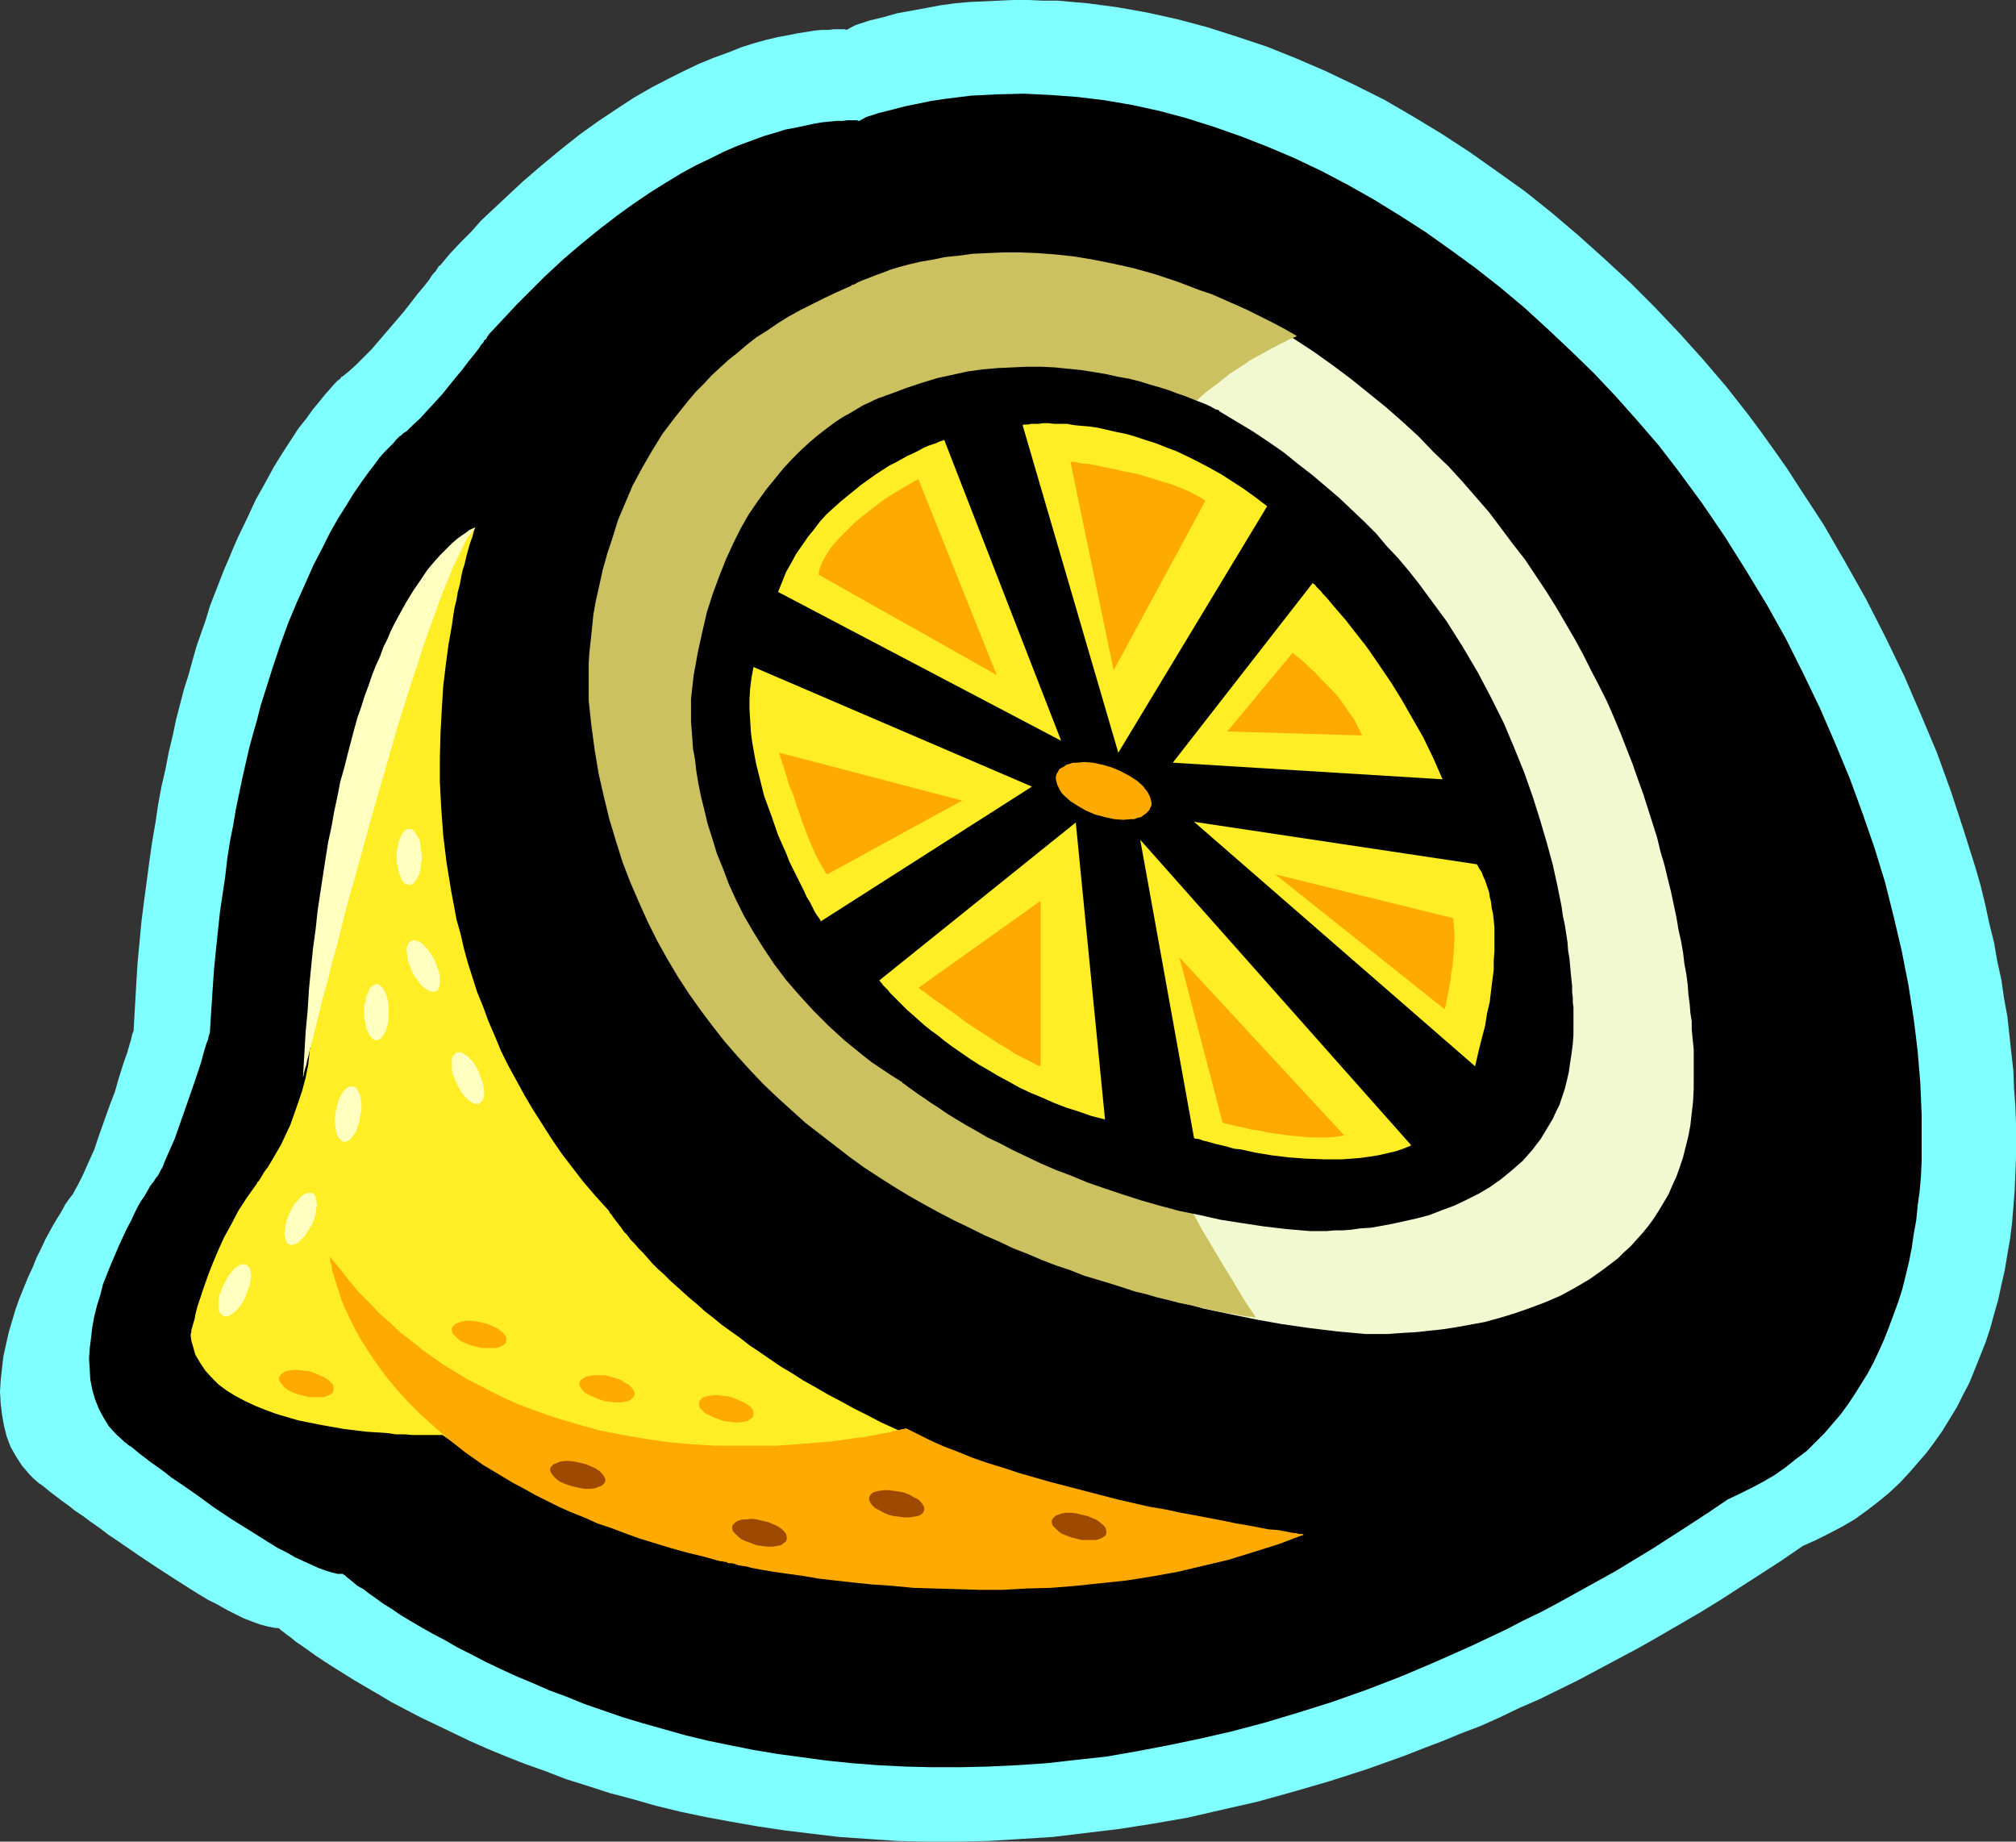 <?xml version="1.0" encoding="UTF-8" standalone="no"?>
<svg
   version="1.0"
   width="129.724mm"
   height="118.491mm"
   id="svg38"
   sodipodi:docname="Lemon 09.wmf"
   xmlns:inkscape="http://www.inkscape.org/namespaces/inkscape"
   xmlns:sodipodi="http://sodipodi.sourceforge.net/DTD/sodipodi-0.dtd"
   xmlns="http://www.w3.org/2000/svg"
   xmlns:svg="http://www.w3.org/2000/svg">
  <rect width="100%" height="100%" fill="#333333" stroke="none"/>
  <sodipodi:namedview
     id="namedview38"
     pagecolor="#ffffff"
     bordercolor="#000000"
     borderopacity="0.25"
     inkscape:showpageshadow="2"
     inkscape:pageopacity="0.0"
     inkscape:pagecheckerboard="0"
     inkscape:deskcolor="#d1d1d1"
     inkscape:document-units="mm" />
  <defs
     id="defs1">
    <pattern
       id="WMFhbasepattern"
       patternUnits="userSpaceOnUse"
       width="6"
       height="6"
       x="0"
       y="0" />
  </defs>
  <path
     style="fill:#7fffff;fill-opacity:1;fill-rule:evenodd;stroke:none"
     d="m 425.169,100.813 -5.333,-6.785 -5.656,-6.624 -5.818,-6.462 -5.979,-6.301 -5.979,-5.978 -6.302,-5.816 -6.302,-5.655 -6.464,-5.493 -6.464,-5.17 -6.787,-4.847 -6.626,-4.685 -6.949,-4.524 -6.949,-4.201 -6.949,-4.039 -7.11,-3.554 -7.11,-3.393 -7.11,-3.07 -7.272,-2.908 -7.272,-2.423 -7.11,-2.262 -7.272,-1.939 -7.272,-1.616 -7.272,-1.292 -7.272,-0.969 -7.272,-0.646 h -3.555 L 250.157,0 h -3.717 l -3.555,0.162 -3.555,0.162 -3.555,0.162 -3.555,0.323 -3.555,0.485 -3.394,0.646 -3.555,0.646 -3.555,0.646 -3.394,0.969 -3.394,0.808 -3.394,1.131 -2.101,1.131 v 0 l -0.485,-0.162 h -2.586 l -1.293,0.162 h -1.616 l -1.778,0.162 -1.939,0.323 -2.101,0.323 -2.424,0.485 -2.586,0.485 -2.747,0.646 -2.909,0.808 -3.07,0.969 -3.232,1.292 -3.555,1.292 -3.555,1.454 -3.717,1.777 -3.878,1.939 -4.04,2.1 -4.202,2.423 -4.202,2.747 -4.363,2.908 -4.525,3.231 -4.686,3.716 -4.686,3.877 -2.262,1.939 -2.424,2.1 -2.424,2.262 -2.586,2.423 -2.424,2.262 -2.586,2.423 -2.424,2.747 -2.586,2.585 -2.586,2.747 -2.424,2.908 h -0.162 l -0.162,0.162 -0.162,0.323 -0.323,0.485 -0.323,0.485 -0.485,0.485 -0.485,0.646 -0.485,0.808 -1.293,1.616 -1.616,1.939 -1.616,2.1 -1.778,2.262 -3.878,4.524 -1.939,2.262 -1.939,2.262 -1.939,1.939 -1.778,1.777 -1.778,1.616 -1.616,1.292 h -0.162 l -0.323,0.485 -0.646,0.485 -0.808,0.808 -0.97,1.131 -1.293,1.454 -1.293,1.616 -1.616,1.939 -1.616,2.262 -1.939,2.423 -1.778,2.747 -2.101,3.231 -2.101,3.393 -2.101,3.877 -2.262,4.039 -2.101,4.524 -2.262,4.685 -1.131,2.585 -1.131,2.747 -1.131,2.585 -1.131,2.908 -2.262,5.816 -0.97,3.231 -1.131,3.231 -1.131,3.231 -0.97,3.393 -0.97,3.554 -1.131,3.554 -0.97,3.716 -0.97,3.716 -0.808,3.877 -0.97,4.039 -0.808,4.201 -0.97,4.201 -0.808,4.362 -0.646,4.362 -0.808,4.685 -0.646,4.524 -0.646,4.847 -0.646,4.847 -0.646,5.008 -0.485,5.17 -0.485,5.17 -0.323,5.331 -0.323,5.493 -0.323,5.655 v 0 l -0.162,0.323 -0.162,0.485 -0.162,0.646 -0.162,0.808 -0.323,0.969 -0.323,1.131 -0.323,1.131 -0.485,1.292 -0.485,1.454 -0.97,3.07 -0.97,3.393 -1.293,3.393 -2.586,7.27 -1.131,3.393 -1.454,3.231 -1.293,2.908 -0.646,1.292 -0.646,1.292 -0.646,1.131 -0.485,0.969 -0.646,0.808 -0.485,0.646 v 0 l -0.323,0.485 -0.485,0.646 -0.485,0.969 -0.646,1.131 -0.808,1.292 -0.97,1.616 -0.97,1.777 -0.97,1.777 -0.97,2.1 -1.131,2.262 -0.97,2.423 -1.131,2.423 -2.101,5.17 -0.97,2.747 -0.808,2.747 -0.808,2.747 -0.646,2.908 -0.646,2.908 -0.323,2.908 -0.323,2.908 L 0,338.466 l 0.162,2.747 0.323,2.747 0.485,2.747 0.646,2.585 0.97,2.585 1.293,2.262 1.454,2.262 0.97,1.131 0.97,1.131 0.97,0.969 1.131,0.969 0.162,0.162 0.323,0.162 0.646,0.485 0.808,0.646 0.97,0.808 1.293,0.969 1.454,1.131 1.616,1.131 1.616,1.292 1.939,1.292 1.939,1.454 2.101,1.454 2.101,1.616 2.424,1.616 4.686,3.231 4.848,3.231 5.01,3.231 4.848,3.07 2.424,1.454 2.262,1.131 2.262,1.292 2.262,1.131 1.939,0.969 2.101,0.808 1.778,0.646 1.778,0.485 1.616,0.323 1.293,0.162 0.162,0.162 0.323,0.323 0.485,0.323 0.808,0.646 1.131,0.808 1.131,0.969 1.454,0.969 1.616,1.131 1.778,1.292 1.939,1.292 2.262,1.454 2.586,1.616 2.586,1.616 2.747,1.616 3.07,1.777 3.232,1.939 3.394,1.777 3.717,1.939 3.717,1.777 4.04,1.939 4.04,1.939 4.363,1.939 4.686,1.939 4.525,1.777 5.01,1.777 5.01,1.939 5.171,1.616 5.494,1.777 5.494,1.454 5.656,1.616 5.979,1.454 6.141,1.292 6.141,1.131 6.464,1.131 6.464,0.969 6.626,0.808 6.787,0.808 7.11,0.485 6.949,0.485 7.434,0.162 h 7.434 l 7.434,-0.162 7.757,-0.485 7.757,-0.485 8.08,-0.969 8.08,-0.969 8.242,-1.292 8.403,-1.454 8.403,-1.939 8.565,-1.939 8.726,-2.423 8.888,-2.585 9.05,-2.908 9.05,-3.231 4.525,-1.777 4.686,-1.777 4.686,-1.939 4.686,-1.777 4.686,-2.1 4.686,-2.262 4.848,-2.1 9.534,-4.685 4.848,-2.585 4.848,-2.585 4.848,-2.585 4.848,-2.747 10.019,-5.816 5.01,-3.07 5.01,-3.231 5.01,-3.231 5.01,-3.231 5.171,-3.554 3.232,-1.454 3.232,-1.616 3.07,-1.616 3.07,-1.777 2.909,-2.1 2.747,-2.1 2.747,-2.262 2.586,-2.423 2.262,-2.423 2.101,-2.423 2.101,-2.423 1.939,-2.585 1.939,-2.747 1.778,-2.908 1.778,-2.908 1.454,-2.908 1.616,-3.07 1.293,-3.231 1.293,-3.231 1.293,-3.231 1.131,-3.393 0.97,-3.554 0.97,-3.393 0.808,-3.716 0.808,-3.554 0.646,-3.877 0.646,-3.716 0.485,-3.877 0.323,-3.877 0.323,-4.039 0.162,-4.039 0.162,-4.039 v -4.039 -4.201 l -0.162,-4.201 -0.323,-4.362 -0.162,-4.201 -0.485,-4.362 -0.485,-4.362 -0.485,-4.524 -0.808,-4.362 -0.646,-4.524 -0.97,-4.362 -0.808,-4.685 -1.131,-4.524 -0.97,-4.524 -1.131,-4.685 -1.293,-4.524 -2.909,-9.209 -3.07,-9.37 -3.394,-9.37 -3.878,-9.209 -4.04,-9.37 -4.525,-9.37 -4.686,-9.209 -5.171,-9.209 -5.333,-9.209 -5.818,-8.886 -2.909,-4.524 -3.07,-4.362 -3.232,-4.524 z"
     id="path1" />
  <path
     style="fill:#000000;fill-opacity:1;fill-rule:evenodd;stroke:none"
     d="m 408.201,114.545 -4.848,-6.301 -5.171,-5.978 -5.171,-5.816 -5.494,-5.816 -5.494,-5.331 -5.656,-5.331 -5.656,-5.17 -5.979,-5.008 -5.979,-4.685 -5.979,-4.362 -6.141,-4.362 -6.302,-4.039 -6.302,-3.877 -6.302,-3.554 -6.464,-3.393 -6.464,-3.07 -6.464,-2.747 -6.626,-2.585 -6.464,-2.262 -6.626,-2.1 -6.626,-1.777 -6.626,-1.454 -6.626,-1.131 -6.626,-0.808 -6.464,-0.485 -6.626,-0.323 -6.464,0.162 -6.464,0.323 -6.464,0.808 -3.232,0.485 -3.07,0.646 -3.232,0.646 -3.07,0.808 -3.232,0.808 -3.07,0.969 -1.778,0.969 h -0.162 l -0.323,-0.162 h -2.424 l -1.131,0.162 h -1.454 l -1.616,0.162 -1.778,0.162 -1.939,0.323 -2.262,0.485 -2.262,0.485 -2.586,0.485 -2.586,0.808 -2.747,0.808 -3.07,1.131 -3.07,1.131 -3.394,1.454 -3.232,1.616 -3.717,1.777 -3.555,1.939 -3.717,2.262 -3.878,2.423 -4.04,2.747 -4.04,2.908 -4.202,3.231 -4.363,3.554 -4.363,3.716 -4.525,4.201 -4.363,4.362 -2.424,2.423 -4.525,4.847 -2.424,2.585 v 0.162 l -0.162,0.162 -0.162,0.162 -0.162,0.485 -0.485,0.323 -0.323,0.646 -0.485,0.485 -0.485,0.808 -1.131,1.454 -1.454,1.777 -1.454,1.939 -1.616,1.939 -3.394,4.201 -3.717,4.039 -1.616,1.777 -1.778,1.616 -1.454,1.454 -0.808,0.485 -0.646,0.646 h -0.162 l -0.323,0.323 -0.646,0.646 -0.646,0.808 -0.97,0.969 -1.131,1.131 -1.293,1.454 -1.293,1.777 -1.616,2.1 -1.616,2.262 -1.778,2.585 -1.778,2.908 -1.939,3.07 -1.939,3.393 -1.939,3.877 -2.101,4.039 -1.939,4.362 -2.101,4.685 -2.101,5.008 -1.939,5.331 -0.97,2.908 -0.97,2.908 -0.97,3.07 -0.97,3.07 -0.97,3.07 -0.808,3.231 -0.97,3.393 -0.97,3.554 -0.808,3.554 -0.808,3.554 -0.808,3.877 -0.808,3.877 -0.646,3.877 -0.808,4.039 -0.646,4.201 -0.485,4.201 -0.646,4.362 -0.646,4.362 -0.485,4.524 -0.485,4.685 -0.485,4.847 -0.323,4.847 -0.323,4.847 -0.323,5.17 v 0 0.323 l -0.162,0.485 -0.162,0.485 -0.162,0.808 -0.323,0.808 -0.323,0.969 -0.323,1.131 -0.323,1.131 -0.323,1.292 -0.97,2.908 -0.97,2.908 -1.131,3.231 -2.262,6.462 -1.131,3.231 -1.293,2.908 -1.131,2.585 -0.485,1.292 -0.646,1.131 -0.485,0.969 -0.646,0.808 -0.485,0.808 -0.485,0.485 v 0.162 l -0.323,0.323 -0.323,0.646 -0.485,0.808 -0.646,1.131 -0.808,1.131 -0.808,1.454 -0.808,1.616 -0.808,1.777 -0.97,1.777 -0.97,2.1 -0.97,2.1 -0.97,2.262 -0.97,2.262 -1.939,4.847 -0.646,2.585 -0.808,2.585 -0.646,2.585 -0.485,2.585 -0.323,2.747 -0.323,2.585 -0.162,2.423 0.162,2.585 0.162,2.585 0.485,2.423 0.646,2.262 0.97,2.423 1.131,2.1 1.293,2.1 1.778,1.939 1.939,1.777 0.162,0.162 0.323,0.162 0.485,0.485 0.808,0.485 0.97,0.808 0.97,0.808 1.293,0.969 1.454,1.131 1.616,1.131 1.778,1.292 1.616,1.292 1.939,1.292 4.202,2.908 4.202,3.07 4.363,2.908 4.686,2.908 4.363,2.747 2.101,1.292 2.262,1.131 1.939,1.131 2.101,0.969 1.778,0.808 1.778,0.808 1.778,0.646 1.616,0.485 1.293,0.323 h 1.293 l 0.162,0.162 0.323,0.162 0.485,0.485 0.646,0.485 0.97,0.808 0.97,0.808 1.454,0.808 1.454,1.131 1.616,1.131 1.778,1.292 2.101,1.292 2.101,1.454 2.424,1.454 2.747,1.616 2.586,1.454 3.07,1.616 3.07,1.777 3.232,1.616 3.394,1.777 3.717,1.777 3.878,1.777 3.878,1.616 4.04,1.777 4.363,1.616 4.363,1.777 4.686,1.616 4.686,1.616 4.848,1.454 5.171,1.454 5.171,1.454 5.333,1.292 5.494,1.131 5.656,1.131 5.818,0.969 5.979,0.808 5.979,0.808 6.302,0.646 6.302,0.485 6.464,0.323 6.626,0.162 h 6.787 l 6.787,-0.162 6.949,-0.323 7.272,-0.485 7.11,-0.808 7.434,-0.808 7.434,-1.292 7.595,-1.454 7.757,-1.616 7.757,-1.777 7.918,-2.1 8.08,-2.423 8.242,-2.585 8.242,-2.908 8.403,-3.231 8.403,-3.554 8.726,-3.877 8.565,-4.039 4.363,-2.262 4.363,-2.1 4.525,-2.423 4.363,-2.423 9.05,-5.008 9.05,-5.493 4.525,-2.908 4.525,-2.908 4.686,-3.07 4.525,-3.07 3.07,-1.454 2.909,-1.454 2.747,-1.454 2.747,-1.616 2.747,-1.939 2.424,-1.939 2.586,-1.939 2.262,-2.262 2.101,-2.1 1.939,-2.262 1.939,-2.262 1.778,-2.423 1.616,-2.423 1.616,-2.585 1.616,-2.585 1.454,-2.747 1.293,-2.747 1.293,-2.908 1.131,-2.908 1.131,-3.07 1.131,-3.07 0.97,-3.07 0.808,-3.231 0.808,-3.393 0.646,-3.231 0.485,-3.393 0.646,-3.554 0.323,-3.393 0.485,-3.554 0.323,-3.716 0.162,-3.554 v -3.716 -3.716 -3.877 l -0.162,-3.877 -0.162,-3.877 -0.323,-3.877 -0.323,-3.877 -0.485,-4.039 -0.485,-3.877 -1.293,-8.24 -1.616,-8.24 -1.939,-8.24 -2.101,-8.401 -2.586,-8.401 -2.909,-8.401 -3.07,-8.401 -3.555,-8.563 -3.717,-8.563 -4.04,-8.401 -4.202,-8.401 -4.686,-8.401 -5.01,-8.24 -5.171,-8.24 -5.494,-8.078 z"
     id="path2" />
  <path
     style="fill:#f2f9d1;fill-opacity:1;fill-rule:evenodd;stroke:none"
     d="m 411.918,261.887 v -3.07 -0.969 -1.292 -1.292 l -0.162,-1.616 -0.162,-1.616 -0.162,-1.777 v -1.939 l -0.323,-1.939 -0.162,-2.1 -0.323,-2.423 -0.162,-2.262 -0.323,-2.585 -0.485,-2.585 -0.323,-2.747 -0.485,-2.747 -0.646,-2.908 -0.485,-2.908 -1.293,-6.139 -0.808,-3.231 -0.808,-3.393 -0.97,-3.231 -0.808,-3.393 -1.131,-3.554 -1.131,-3.554 -1.131,-3.554 -1.293,-3.554 -1.293,-3.716 -1.454,-3.716 -1.454,-3.716 -1.616,-3.877 -1.616,-3.716 -1.939,-3.877 -1.939,-3.716 -1.939,-3.877 -2.101,-3.877 -2.262,-3.877 -2.262,-3.877 -2.424,-3.877 -2.586,-3.877 -2.586,-3.877 -2.909,-3.716 -2.909,-3.877 -2.909,-3.877 -3.232,-3.716 -3.232,-3.716 -3.394,-3.716 -3.717,-3.554 -3.555,-3.716 -3.878,-3.554 -4.04,-3.554 -4.202,-3.393 -4.202,-3.393 -4.525,-3.393 -4.525,-3.231 -4.686,-3.07 -5.01,-3.231 -5.01,-2.908 -0.162,-0.162 -0.323,-0.162 -0.808,-0.323 -0.97,-0.485 -1.131,-0.646 -1.454,-0.646 -1.778,-0.646 -1.778,-0.808 -2.101,-0.808 -2.424,-0.808 -2.424,-0.808 -2.747,-0.969 -2.909,-0.808 -3.07,-0.969 -3.232,-0.646 -3.394,-0.808 -3.555,-0.646 -3.717,-0.646 -3.878,-0.646 -3.878,-0.323 -4.04,-0.323 -4.202,-0.162 -4.202,-0.162 -4.363,0.162 -4.525,0.162 -4.363,0.485 -4.686,0.646 -4.525,0.808 -4.686,1.131 -4.686,1.292 -4.686,1.616 -4.848,1.777 v 0.162 h -0.485 l -0.646,0.323 -0.97,0.323 -1.293,0.485 -1.454,0.646 -1.616,0.646 -1.778,0.969 -1.939,1.131 -2.101,1.131 -2.262,1.454 -2.262,1.616 -2.586,1.777 -2.586,1.939 -2.424,2.1 -2.747,2.423 -2.586,2.585 -2.586,2.908 -2.747,3.07 -2.586,3.393 -2.586,3.716 -2.424,3.877 -2.424,4.039 -2.424,4.524 -2.101,4.685 -1.131,2.585 -0.97,2.423 -0.97,2.747 -0.97,2.747 -0.808,2.747 -0.97,2.908 -0.808,2.908 -0.646,3.07 -0.808,3.231 -0.646,3.231 -0.485,3.231 -0.485,3.393 -0.485,3.554 -0.485,3.554 v 0.485 0.323 3.393 0.808 2.1 l 0.162,2.423 0.323,2.747 0.162,3.07 0.485,3.07 0.485,3.554 0.646,3.716 0.808,3.877 0.97,4.039 0.97,4.362 1.454,4.362 1.454,4.524 1.616,4.685 1.939,4.685 2.262,4.685 2.424,4.847 2.586,4.847 3.07,4.847 3.232,4.847 3.717,4.685 3.878,4.847 2.101,2.262 2.101,2.423 2.262,2.262 2.424,2.262 2.424,2.262 2.586,2.262 2.586,2.1 2.747,2.1 2.909,2.1 2.909,2.262 2.909,1.939 3.232,1.939 v 0 l 0.162,0.162 0.162,0.162 0.162,0.162 0.808,0.485 0.97,0.808 1.131,0.808 1.616,1.131 1.616,1.292 2.101,1.292 2.262,1.454 2.424,1.616 2.747,1.777 3.07,1.777 3.232,1.777 3.394,1.939 3.717,1.939 3.878,1.939 4.202,2.1 4.202,1.939 4.686,1.939 4.686,1.939 5.01,1.939 5.171,1.939 5.333,1.777 5.494,1.616 5.818,1.616 5.979,1.616 6.141,1.292 6.302,1.292 6.302,1.131 6.787,0.969 6.626,0.808 7.11,0.646 h 0.485 0.323 2.586 1.778 l 2.101,-0.162 2.424,-0.162 2.747,-0.162 2.909,-0.323 3.07,-0.323 3.232,-0.485 3.555,-0.646 3.555,-0.646 3.555,-0.969 3.717,-1.131 3.717,-1.292 3.878,-1.454 3.717,-1.616 3.555,-1.939 3.555,-2.1 3.394,-2.423 3.394,-2.585 1.454,-1.454 1.616,-1.454 1.454,-1.616 1.454,-1.616 1.454,-1.777 1.293,-1.777 1.131,-1.777 2.424,-4.039 0.97,-2.262 0.97,-2.1 0.808,-2.262 0.808,-2.423 0.646,-2.585 0.646,-2.585 0.485,-2.585 0.323,-2.908 0.323,-2.747 0.162,-3.07 z"
     id="path3" />
  <path
     style="fill:#ffed26;fill-opacity:1;fill-rule:evenodd;stroke:none"
     d="m 115.544,128.278 v 0 0.162 l -0.162,0.323 -0.162,0.485 -0.162,0.646 -0.162,0.646 -0.323,0.808 -0.323,0.969 -0.323,1.131 -0.323,1.131 -0.323,1.292 -0.323,1.454 -0.485,1.454 -0.323,1.616 -0.323,1.777 -0.485,1.777 -0.323,1.939 -0.485,1.939 -0.323,2.1 -0.323,2.262 -0.808,4.524 -0.646,4.847 -0.646,5.331 -0.323,5.331 -0.323,5.816 -0.162,5.978 v 6.139 l 0.323,6.301 0.485,6.624 0.808,6.624 1.131,6.947 0.646,3.393 0.646,3.554 0.97,3.393 0.808,3.554 0.97,3.554 1.131,3.554 1.131,3.554 1.454,3.554 1.293,3.554 1.616,3.716 1.454,3.554 1.778,3.554 1.939,3.554 1.939,3.554 2.101,3.554 2.262,3.554 2.262,3.554 2.424,3.554 2.586,3.393 2.747,3.554 2.909,3.393 3.07,3.393 v 0 l 0.162,0.162 0.162,0.323 0.162,0.323 0.323,0.323 0.323,0.485 0.485,0.646 0.485,0.646 0.485,0.646 0.646,0.808 0.646,0.969 0.808,0.808 0.808,1.131 0.97,0.969 0.97,1.131 1.131,1.131 1.131,1.292 1.131,1.292 1.293,1.292 1.454,1.292 1.454,1.454 1.616,1.454 1.616,1.454 1.616,1.454 1.939,1.616 1.778,1.616 2.101,1.616 1.939,1.616 2.262,1.616 2.262,1.616 2.262,1.777 2.424,1.616 2.586,1.777 2.586,1.777 2.747,1.616 2.747,1.777 2.909,1.616 3.07,1.777 3.07,1.616 3.232,1.777 3.232,1.616 3.394,1.777 3.555,1.616 3.555,1.616 3.717,1.616 3.878,1.616 3.878,1.454 4.04,1.616 4.202,1.454 4.202,1.454 4.363,1.454 4.525,1.292 4.525,1.292 4.848,1.292 4.686,1.292 5.01,1.131 5.01,1.131 5.171,0.969 5.333,0.969 5.494,0.969 5.494,0.808 5.656,0.808 5.818,0.808 5.818,0.646 v 0 l -0.323,0.162 h -0.485 l -0.485,0.162 -0.646,0.323 -0.97,0.162 -1.131,0.323 -1.131,0.323 -1.454,0.323 -1.454,0.485 -1.616,0.485 -1.778,0.323 -1.939,0.485 -1.939,0.485 -2.101,0.485 -2.262,0.485 -2.424,0.485 -2.586,0.485 -2.586,0.485 -2.747,0.485 -2.909,0.485 -2.909,0.485 -3.07,0.485 -3.07,0.485 -3.232,0.485 -3.394,0.323 -3.394,0.323 -3.555,0.485 -3.555,0.323 -3.555,0.162 -7.595,0.485 -7.757,0.162 -8.08,0.162 -8.242,-0.323 -8.403,-0.485 -4.363,-0.323 -4.363,-0.323 -4.363,-0.485 -4.363,-0.646 -4.363,-0.646 -4.363,-0.646 -4.525,-0.969 -4.525,-0.969 -4.525,-0.969 -4.525,-1.131 -4.525,-1.292 -4.525,-1.292 -4.525,-1.454 -4.525,-1.454 -4.363,-1.777 -4.686,-1.777 -4.363,-1.939 -4.525,-1.939 -4.525,-2.262 -4.363,-2.262 -4.363,-2.423 -4.525,-2.747 -4.363,-2.585 -4.202,-2.908 h -5.494 -1.778 l -1.939,-0.162 h -2.101 l -2.262,-0.323 -2.424,-0.162 -2.586,-0.162 -2.586,-0.323 -2.747,-0.323 -5.494,-0.969 -5.656,-1.131 -2.747,-0.808 -2.747,-0.808 -2.586,-0.969 -2.424,-0.969 -2.424,-1.131 -2.424,-1.292 -2.101,-1.292 -1.939,-1.454 -1.778,-1.777 -1.454,-1.616 -1.293,-1.939 -1.131,-1.939 -0.646,-2.262 -0.323,-1.131 -0.162,-1.131 v -0.162 -0.162 -0.162 l 0.162,-0.485 v -0.485 l 0.162,-0.485 0.162,-0.646 0.485,-1.616 0.162,-0.969 0.485,-1.939 0.808,-2.423 0.808,-2.423 0.97,-2.747 1.131,-2.908 1.293,-3.07 1.454,-3.231 1.778,-3.231 1.778,-3.393 2.101,-3.231 2.424,-3.393 v 0 -0.162 l 0.162,-0.162 0.323,-0.323 0.162,-0.323 0.323,-0.485 0.646,-1.131 0.97,-1.292 0.97,-1.616 1.131,-1.939 1.131,-1.939 1.131,-2.423 1.131,-2.423 0.97,-2.747 0.97,-2.747 0.97,-2.908 0.808,-3.07 0.646,-3.231 0.323,-3.231 v -0.323 l 0.162,-0.323 v -0.646 -0.646 -0.808 -0.969 l 0.162,-0.969 0.162,-1.292 v -1.292 l 0.162,-1.454 v -1.454 l 0.162,-1.616 0.162,-1.616 0.162,-1.939 0.323,-1.939 0.323,-4.039 0.485,-4.362 0.646,-4.685 0.485,-4.847 0.808,-5.17 0.808,-5.17 0.97,-5.331 0.97,-5.493 0.97,-5.655 1.293,-5.493 1.454,-5.493 1.454,-5.655 1.454,-5.331 1.778,-5.17 1.778,-5.17 1.939,-5.008 2.101,-4.685 2.262,-4.362 1.131,-2.1 1.293,-2.1 1.293,-1.939 1.293,-1.777 1.293,-1.777 1.454,-1.616 1.454,-1.616 1.454,-1.454 1.454,-1.292 1.616,-1.292 1.454,-0.969 z"
     id="path4" />
  <path
     style="fill:#ffffbf;fill-opacity:1;fill-rule:evenodd;stroke:none"
     d="m 115.544,128.278 v 0 l -0.323,0.162 -0.485,0.162 -0.646,0.323 -0.808,0.646 -0.97,0.646 -1.131,0.808 -1.293,1.131 -1.293,1.292 -1.454,1.454 -1.616,1.777 -1.616,1.939 -1.616,2.423 -1.778,2.585 -1.778,2.908 -1.778,3.231 -0.97,1.777 -0.97,1.939 -0.808,1.939 -0.97,1.939 -0.808,2.262 -0.97,2.1 -0.97,2.423 -0.808,2.423 -0.97,2.585 -0.808,2.585 -0.97,2.747 -0.808,2.908 -0.808,3.07 -0.808,3.07 -0.808,3.231 -0.97,3.393 -0.646,3.393 -0.808,3.716 -0.646,3.716 -0.808,3.716 -0.646,4.039 -0.646,4.201 -0.646,4.201 -0.646,4.362 -0.485,4.524 -0.646,4.685 -0.485,4.847 -0.485,5.008 -0.323,5.17 -0.485,5.17 -0.323,5.493 -0.323,5.493 v 0 l 0.162,-0.323 v -0.323 l 0.162,-0.646 0.162,-0.646 0.323,-0.969 0.162,-0.969 0.323,-1.131 0.323,-1.454 0.323,-1.292 0.485,-1.616 0.323,-1.616 0.485,-1.777 0.485,-1.939 0.485,-1.939 0.485,-2.1 0.646,-2.262 0.646,-2.262 1.131,-4.685 1.454,-5.17 1.293,-5.331 1.454,-5.493 1.616,-5.655 1.616,-5.816 1.616,-5.978 3.394,-11.794 3.394,-11.794 1.778,-5.655 1.778,-5.655 1.778,-5.331 1.616,-5.008 1.778,-4.847 0.808,-2.262 0.808,-2.262 0.808,-2.1 0.808,-1.939 0.808,-1.939 0.646,-1.777 0.808,-1.616 0.808,-1.616 0.646,-1.454 0.646,-1.292 0.646,-1.292 0.808,-0.969 0.646,-0.969 z"
     id="path5" />
  <path
     style="fill:#ffaa00;fill-opacity:1;fill-rule:evenodd;stroke:none"
     d="m 80.154,305.508 v 0.162 l 0.162,0.323 v 0.808 l 0.323,0.969 0.162,1.292 0.485,1.454 0.485,1.616 0.646,1.939 0.646,2.1 0.97,2.262 1.131,2.423 1.293,2.585 1.454,2.585 1.778,2.747 1.939,2.908 2.262,3.07 2.424,2.908 2.747,3.07 3.07,3.07 3.394,3.07 3.717,3.231 3.878,3.07 4.363,3.07 2.424,1.454 2.424,1.454 2.424,1.454 2.747,1.454 2.586,1.454 2.909,1.454 2.909,1.454 2.909,1.292 3.232,1.292 3.232,1.454 3.394,1.131 3.394,1.292 3.555,1.292 3.717,1.131 3.717,1.131 4.04,1.131 4.04,0.969 4.04,1.131 h 0.162 0.162 0.162 l 0.485,0.162 h 0.485 l 0.485,0.323 h 0.808 l 0.808,0.162 0.808,0.323 0.97,0.162 1.131,0.162 1.131,0.323 2.586,0.485 2.909,0.485 3.394,0.485 3.555,0.485 3.717,0.646 4.202,0.485 4.363,0.485 4.686,0.485 4.848,0.323 5.01,0.485 5.171,0.162 5.494,0.162 5.494,0.162 h 5.656 l 5.818,-0.323 5.979,-0.162 5.979,-0.485 6.141,-0.646 6.141,-0.646 6.141,-0.969 6.302,-1.131 6.141,-1.454 6.141,-1.454 6.302,-1.939 6.141,-1.939 5.979,-2.262 h -0.162 l -0.162,-0.162 h -0.485 -0.323 l -0.485,-0.162 -1.293,-0.162 -1.616,-0.323 -1.778,-0.323 -2.262,-0.162 -2.424,-0.485 -2.586,-0.485 -2.909,-0.485 -3.07,-0.646 -3.394,-0.646 -3.394,-0.646 -3.555,-0.646 -3.717,-0.808 -3.878,-0.646 -7.757,-1.777 -8.08,-2.1 -8.08,-2.1 -7.918,-2.262 -3.878,-1.292 -3.717,-1.131 -3.717,-1.292 -3.555,-1.454 -3.394,-1.292 -3.232,-1.454 -2.909,-1.454 -2.909,-1.454 v 0 h -0.323 l -0.323,0.162 h -0.323 l -0.646,0.162 -0.646,0.162 -0.97,0.162 -0.808,0.323 -0.97,0.162 -1.293,0.162 -1.131,0.323 -1.293,0.162 -1.454,0.323 -1.616,0.162 -3.394,0.485 -3.555,0.485 -4.04,0.323 -4.202,0.323 -4.686,0.323 h -4.848 -4.848 -5.171 l -5.494,-0.323 -5.494,-0.485 -5.656,-0.808 -5.656,-0.969 -5.818,-1.131 -5.818,-1.616 -5.818,-1.777 -5.818,-2.1 -2.909,-1.131 -2.909,-1.292 -2.909,-1.454 -2.747,-1.454 -2.909,-1.454 -2.909,-1.777 -2.747,-1.616 -2.747,-1.939 -2.747,-1.939 -2.586,-2.1 -2.747,-2.1 -2.586,-2.423 -2.586,-2.262 -2.424,-2.585 -2.586,-2.585 -2.424,-2.908 -2.262,-2.908 z"
     id="path6" />
  <path
     style="fill:#ffffbf;fill-opacity:1;fill-rule:evenodd;stroke:none"
     d="m 99.545,215.197 0.646,-0.162 0.485,-0.323 0.485,-0.646 0.485,-0.808 0.485,-1.131 0.162,-1.131 0.162,-1.292 0.162,-1.292 -0.162,-1.454 -0.162,-1.292 -0.162,-1.131 -0.485,-0.969 -0.485,-0.808 -0.485,-0.646 -0.485,-0.485 h -0.646 -0.646 l -0.646,0.485 -0.485,0.646 -0.323,0.808 -0.485,0.969 -0.162,1.131 -0.323,1.292 v 1.454 1.292 l 0.323,1.292 0.162,1.131 0.485,1.131 0.323,0.808 0.485,0.646 0.646,0.323 z"
     id="path7" />
  <path
     style="fill:#ffffbf;fill-opacity:1;fill-rule:evenodd;stroke:none"
     d="m 106.009,241.046 0.485,-0.323 0.323,-0.646 0.162,-0.808 v -0.969 -1.131 l -0.323,-1.131 -0.485,-1.292 -0.485,-1.292 -0.646,-1.131 -0.808,-1.131 -0.646,-0.808 -0.808,-0.808 -0.646,-0.485 -0.808,-0.323 -0.646,-0.162 -0.646,0.162 -0.485,0.323 -0.323,0.646 -0.323,0.808 v 0.969 l 0.162,0.969 0.162,1.292 0.485,1.131 0.485,1.292 0.646,1.292 0.808,0.969 0.646,0.969 0.808,0.808 0.808,0.485 0.808,0.323 0.646,0.162 z"
     id="path8" />
  <path
     style="fill:#ffffbf;fill-opacity:1;fill-rule:evenodd;stroke:none"
     d="m 70.296,302.6 0.646,0.162 0.646,-0.162 0.808,-0.323 0.646,-0.646 0.808,-0.808 0.646,-0.808 0.808,-1.292 0.646,-1.131 0.485,-1.292 0.323,-1.131 0.162,-1.292 0.162,-0.969 -0.162,-0.969 -0.162,-0.808 -0.323,-0.646 -0.485,-0.323 -0.646,-0.162 -0.808,0.162 -0.646,0.323 -0.808,0.646 -0.646,0.808 -0.808,0.808 -0.646,1.292 -0.646,1.131 -0.485,1.292 -0.323,1.292 -0.162,1.131 -0.162,1.131 0.162,0.808 0.162,0.808 0.323,0.646 z"
     id="path9" />
  <path
     style="fill:#ffffbf;fill-opacity:1;fill-rule:evenodd;stroke:none"
     d="m 54.298,320.048 h 0.646 0.646 l 0.808,-0.485 0.646,-0.485 0.808,-0.808 0.808,-0.969 0.646,-1.131 0.485,-1.131 0.485,-1.292 0.485,-1.292 0.162,-1.131 0.162,-1.131 -0.162,-0.969 -0.162,-0.808 -0.485,-0.485 -0.485,-0.485 h -0.485 -0.646 l -0.808,0.485 -0.808,0.485 -0.646,0.808 -0.808,0.969 -0.646,1.131 -0.646,1.292 -0.485,1.131 -0.485,1.292 -0.162,1.131 v 1.131 0.969 l 0.162,0.808 0.485,0.485 z"
     id="path10" />
  <path
     style="fill:#ffffbf;fill-opacity:1;fill-rule:evenodd;stroke:none"
     d="m 83.547,277.72 0.646,-0.162 0.646,-0.162 0.646,-0.646 0.485,-0.646 0.646,-0.969 0.323,-1.131 0.485,-1.292 0.162,-1.292 0.323,-1.454 v -1.292 l -0.162,-1.131 -0.162,-1.131 -0.323,-0.808 -0.485,-0.808 -0.485,-0.485 -0.646,-0.162 h -0.485 l -0.646,0.323 -0.646,0.485 -0.646,0.808 -0.485,0.969 -0.485,1.131 -0.323,1.292 -0.323,1.292 -0.162,1.292 v 1.292 l 0.162,1.292 0.162,0.969 0.323,0.969 0.485,0.646 0.485,0.485 z"
     id="path11" />
  <path
     style="fill:#ffffbf;fill-opacity:1;fill-rule:evenodd;stroke:none"
     d="m 116.513,268.35 0.485,-0.323 0.485,-0.646 0.162,-0.646 0.162,-0.969 -0.162,-1.131 -0.162,-1.131 -0.485,-1.292 -0.485,-1.292 -0.485,-1.131 -0.808,-1.292 -0.646,-0.808 -0.808,-0.808 -0.808,-0.485 -0.646,-0.485 h -0.808 -0.485 l -0.485,0.485 -0.485,0.485 -0.162,0.808 v 0.969 1.131 l 0.162,1.131 0.485,1.292 0.485,1.131 0.646,1.292 0.646,1.131 0.808,0.969 0.646,0.646 0.808,0.646 0.808,0.323 0.646,0.162 z"
     id="path12" />
  <path
     style="fill:#ffffbf;fill-opacity:1;fill-rule:evenodd;stroke:none"
     d="m 91.627,253.001 0.485,-0.162 0.646,-0.485 0.485,-0.646 0.485,-0.808 0.323,-0.969 0.323,-1.131 0.162,-1.292 v -1.454 -1.292 l -0.162,-1.292 -0.323,-1.131 -0.323,-0.969 -0.485,-0.969 -0.485,-0.485 -0.646,-0.485 -0.485,-0.162 -0.646,0.162 -0.646,0.485 -0.485,0.485 -0.323,0.969 -0.485,0.969 -0.162,1.131 -0.323,1.292 v 1.292 1.454 l 0.323,1.292 0.162,1.131 0.485,0.969 0.323,0.808 0.485,0.646 0.646,0.485 z"
     id="path13" />
  <path
     style="fill:#ffaa00;fill-opacity:1;fill-rule:evenodd;stroke:none"
     d="m 154.328,339.274 v -0.646 l -0.323,-0.646 -0.485,-0.646 -0.646,-0.646 -0.97,-0.485 -0.97,-0.646 -1.293,-0.485 -1.293,-0.323 -1.293,-0.323 h -1.293 -1.293 l -1.131,0.162 -0.808,0.162 -0.808,0.485 -0.485,0.323 -0.323,0.646 v 0.646 l 0.323,0.646 0.485,0.646 0.646,0.646 0.97,0.485 1.131,0.485 1.131,0.485 1.454,0.485 1.293,0.162 1.293,0.162 h 1.131 l 1.131,-0.162 0.97,-0.162 0.646,-0.485 0.485,-0.485 z"
     id="path14" />
  <path
     style="fill:#ffaa00;fill-opacity:1;fill-rule:evenodd;stroke:none"
     d="m 81.123,337.981 v -0.646 l -0.162,-0.646 -0.485,-0.485 -0.646,-0.646 -0.97,-0.646 -1.131,-0.485 -1.131,-0.485 -1.293,-0.485 -1.454,-0.162 -1.293,-0.162 h -1.131 l -1.131,0.162 -0.808,0.162 -0.808,0.485 -0.485,0.485 -0.323,0.485 v 0.646 l 0.323,0.646 0.485,0.646 0.646,0.646 0.97,0.646 0.97,0.485 1.293,0.485 1.293,0.323 1.293,0.323 h 1.293 1.293 0.97 l 0.97,-0.323 0.646,-0.323 0.646,-0.485 z"
     id="path15" />
  <path
     style="fill:#ffaa00;fill-opacity:1;fill-rule:evenodd;stroke:none"
     d="m 123.139,326.026 v -0.485 l -0.162,-0.646 -0.646,-0.808 -0.646,-0.485 -0.808,-0.646 -1.131,-0.485 -1.131,-0.485 -1.293,-0.323 -1.454,-0.323 -1.293,-0.162 h -1.131 l -1.131,0.162 -0.808,0.323 -0.808,0.323 -0.485,0.485 -0.323,0.485 v 0.646 l 0.162,0.646 0.646,0.646 0.646,0.646 0.808,0.646 1.131,0.485 1.293,0.485 1.293,0.323 1.293,0.323 h 1.293 1.293 0.97 l 0.97,-0.323 0.646,-0.323 0.646,-0.485 z"
     id="path16" />
  <path
     style="fill:#ffaa00;fill-opacity:1;fill-rule:evenodd;stroke:none"
     d="m 183.254,344.121 v -0.646 l -0.162,-0.646 -0.485,-0.646 -0.808,-0.646 -0.808,-0.485 -1.131,-0.485 -1.131,-0.485 -1.293,-0.485 -1.454,-0.162 -1.293,-0.162 h -1.131 l -1.131,0.162 -0.808,0.162 -0.808,0.323 -0.485,0.485 -0.323,0.646 v 0.646 l 0.162,0.646 0.646,0.646 0.646,0.646 0.97,0.485 0.97,0.485 1.293,0.485 1.293,0.485 1.293,0.162 1.293,0.162 h 1.293 l 0.97,-0.162 0.97,-0.162 0.646,-0.485 0.646,-0.485 z"
     id="path17" />
  <path
     style="fill:#ccc160;fill-opacity:1;fill-rule:evenodd;stroke:none"
     d="m 305.424,320.372 h -0.162 -0.323 l -0.485,-0.162 h -0.808 l -0.97,-0.162 -1.131,-0.162 -1.293,-0.323 -1.454,-0.162 -1.616,-0.323 -1.778,-0.323 -1.939,-0.485 -2.101,-0.485 -2.262,-0.485 -2.424,-0.485 -2.424,-0.646 -2.747,-0.646 -2.747,-0.808 -2.747,-0.646 -2.909,-0.969 -3.07,-0.969 -3.232,-0.969 -3.232,-0.969 -3.232,-1.292 -3.394,-1.131 -3.394,-1.292 -3.394,-1.454 -3.717,-1.454 -3.394,-1.616 -3.717,-1.616 -3.555,-1.777 -3.717,-1.777 -3.717,-1.939 -3.555,-1.939 -3.717,-2.1 -3.717,-2.262 -3.555,-2.262 -3.717,-2.423 -3.555,-2.585 -3.555,-2.747 -3.555,-2.747 -3.555,-2.747 -3.394,-3.07 -3.394,-3.07 -3.394,-3.231 -3.232,-3.393 -3.07,-3.393 -3.232,-3.716 -2.909,-3.716 -2.909,-3.877 -2.747,-3.877 -2.747,-4.201 -2.586,-4.362 -2.424,-4.362 -2.262,-4.524 -2.101,-4.685 -2.101,-4.847 -1.939,-5.008 -1.616,-5.17 -1.616,-5.331 -1.293,-5.331 -1.293,-5.655 -0.97,-5.816 -0.808,-5.978 -0.646,-5.978 v -0.162 -0.323 -0.808 -0.646 -5.008 -2.262 l 0.162,-2.585 0.323,-2.908 0.323,-3.07 0.323,-3.231 0.646,-3.554 0.808,-3.554 0.808,-3.716 1.131,-4.039 1.293,-3.877 1.293,-4.201 1.778,-4.201 1.778,-4.201 2.262,-4.201 2.424,-4.201 2.586,-4.201 3.07,-4.039 3.232,-4.039 1.778,-2.1 1.939,-1.939 1.939,-2.1 1.939,-1.777 2.101,-1.939 2.262,-1.777 2.262,-1.939 2.262,-1.777 2.586,-1.616 2.586,-1.777 2.586,-1.616 2.909,-1.616 2.909,-1.454 2.909,-1.454 3.07,-1.454 3.232,-1.454 h 0.162 l 0.323,-0.323 0.646,-0.162 0.808,-0.485 1.131,-0.485 1.293,-0.485 1.616,-0.646 1.778,-0.646 2.101,-0.808 2.101,-0.646 2.424,-0.646 2.747,-0.646 2.909,-0.485 3.07,-0.646 3.232,-0.323 3.555,-0.485 3.555,-0.162 3.878,-0.162 h 4.04 l 4.202,0.162 4.363,0.323 4.525,0.485 4.848,0.808 4.848,0.969 5.01,1.131 5.171,1.454 5.333,1.777 5.494,2.1 2.909,0.969 2.909,1.292 2.909,1.292 2.909,1.292 2.909,1.454 2.909,1.454 3.07,1.616 3.07,1.777 h -0.162 l -0.162,0.162 -0.485,0.162 -0.646,0.323 -0.808,0.323 -0.808,0.485 -1.131,0.485 -1.131,0.646 -1.293,0.646 -1.454,0.808 -1.454,0.808 -1.778,0.969 -1.616,1.131 -1.778,1.131 -1.939,1.292 -1.778,1.454 -1.939,1.454 -2.101,1.616 -1.939,1.777 -2.101,1.777 -2.101,1.939 -2.101,1.939 -2.101,2.262 -2.101,2.262 -1.939,2.423 -2.101,2.585 -1.939,2.585 -1.939,2.747 -1.939,3.07 -1.778,2.908 -1.778,3.231 -1.616,3.231 -1.616,3.554 -1.616,3.554 -1.293,3.716 -1.293,3.877 -1.131,4.039 -1.131,4.201 -0.808,4.362 -0.808,4.524 -0.485,4.524 -0.485,4.847 -0.162,4.847 -0.162,5.17 0.162,5.331 0.323,5.493 0.646,5.493 0.808,5.816 0.808,5.816 1.293,6.139 1.454,6.301 1.778,6.462 1.939,6.624 2.262,6.785 1.293,3.554 1.293,3.554 1.293,3.554 1.454,3.554 1.616,3.716 1.616,3.716 1.616,3.716 1.778,3.877 1.778,3.716 1.939,4.039 1.939,3.877 2.101,4.039 2.101,4.039 2.262,4.039 2.262,4.201 2.424,4.039 2.586,4.362 2.586,4.201 2.586,4.362 z"
     id="path18" />
  <path
     style="fill:#000000;fill-opacity:1;fill-rule:evenodd;stroke:none"
     d="m 382.668,249.124 v -2.423 -0.808 -0.969 l -0.162,-1.131 v -1.131 l -0.162,-1.454 v -1.454 l -0.162,-1.454 -0.162,-1.616 -0.162,-1.777 -0.162,-1.777 -0.323,-1.939 -0.162,-2.1 -0.323,-2.1 -0.323,-2.1 -0.485,-2.262 -0.323,-2.262 -0.97,-4.847 -1.131,-5.17 -1.454,-5.331 -1.616,-5.493 -1.778,-5.655 -2.101,-5.978 -2.424,-5.978 -2.586,-6.139 -3.07,-6.139 -3.232,-6.139 -3.717,-6.301 -3.878,-6.139 -2.262,-3.07 -2.262,-3.07 -2.262,-3.07 -2.424,-3.07 -2.586,-3.07 -2.747,-2.908 -2.586,-3.07 -2.909,-2.908 -3.07,-2.908 -3.07,-2.908 -3.232,-2.747 -3.232,-2.747 -3.555,-2.747 -3.394,-2.747 -3.717,-2.585 -3.878,-2.585 -4.04,-2.423 -4.04,-2.423 v -0.162 l -0.323,-0.162 -0.646,-0.162 -0.808,-0.485 -0.97,-0.485 -1.131,-0.485 -1.293,-0.485 -1.616,-0.646 -1.616,-0.646 -1.939,-0.646 -2.101,-0.808 -2.101,-0.646 -2.262,-0.646 -2.586,-0.808 -2.586,-0.646 -2.747,-0.485 -2.909,-0.646 -2.909,-0.485 -3.07,-0.485 -3.232,-0.323 -3.232,-0.323 -3.232,-0.162 h -3.394 l -3.555,0.162 -3.555,0.162 -3.717,0.323 -3.555,0.485 -3.717,0.808 -3.717,0.808 -3.717,1.131 -3.878,1.292 -3.878,1.454 v 0 l -0.485,0.162 -0.485,0.162 -0.808,0.323 -0.97,0.323 -1.131,0.485 -1.293,0.646 -1.454,0.646 -1.616,0.969 -1.616,0.969 -1.778,0.969 -1.939,1.292 -1.939,1.454 -2.101,1.616 -2.101,1.777 -2.101,1.939 -2.101,2.1 -2.101,2.262 -2.101,2.585 -2.101,2.585 -2.101,2.908 -2.101,3.07 -1.939,3.393 -1.778,3.554 -1.778,3.877 -1.616,4.039 -1.616,4.362 -1.454,4.524 -1.131,4.847 -1.131,5.17 -0.485,2.747 -0.485,2.585 -0.323,2.908 -0.323,2.908 v 0.646 0.808 1.131 1.454 1.616 l 0.162,1.939 0.162,2.262 0.162,2.262 0.485,2.585 0.323,2.908 0.485,2.908 0.646,3.231 0.808,3.231 0.808,3.393 1.131,3.554 1.131,3.716 1.454,3.554 1.454,3.877 1.778,3.877 1.939,3.877 2.262,3.877 2.424,3.877 2.586,3.877 2.909,3.877 3.232,3.716 3.394,3.716 3.717,3.716 3.878,3.554 4.363,3.554 2.262,1.777 2.424,1.616 2.424,1.616 2.586,1.616 v 0.162 l 0.323,0.162 0.646,0.485 0.646,0.485 1.131,0.808 1.131,0.808 1.454,0.969 1.616,1.131 1.778,1.131 2.101,1.454 2.101,1.292 2.424,1.454 2.586,1.454 2.747,1.616 3.07,1.454 3.07,1.616 3.394,1.616 3.394,1.616 3.717,1.616 3.878,1.454 3.878,1.616 4.202,1.454 4.363,1.454 4.525,1.454 4.525,1.292 4.848,1.292 4.848,0.969 5.01,1.131 5.171,0.808 5.333,0.808 5.494,0.646 5.656,0.485 h 0.646 0.97 1.131 1.454 l 1.778,-0.162 h 1.939 l 2.101,-0.162 2.262,-0.323 2.586,-0.162 2.747,-0.485 2.586,-0.485 2.909,-0.646 2.909,-0.646 3.07,-0.808 2.909,-1.131 3.07,-1.131 3.07,-1.454 2.909,-1.454 2.747,-1.616 2.747,-1.939 2.747,-2.262 2.586,-2.262 2.262,-2.585 2.101,-2.747 1.939,-3.231 0.97,-1.616 0.808,-1.777 0.808,-1.616 0.646,-1.939 0.646,-1.939 0.485,-1.939 0.485,-2.1 0.323,-2.262 0.323,-2.1 0.323,-2.423 0.162,-2.262 z"
     id="path19" />
  <path
     style="fill:#ffed26;fill-opacity:1;fill-rule:evenodd;stroke:none"
     d="m 229.633,106.952 v 0 l -0.323,0.162 -0.485,0.162 -0.485,0.162 -0.646,0.323 -0.97,0.323 -0.97,0.323 -1.131,0.485 -1.131,0.646 -1.293,0.646 -1.454,0.646 -1.454,0.808 -1.454,0.808 -1.616,0.808 -3.232,2.1 -3.394,2.423 -3.394,2.747 -1.778,1.454 -1.616,1.454 -1.778,1.616 -1.616,1.777 -1.454,1.939 -1.454,1.777 -1.454,2.1 -1.454,2.1 -1.131,2.1 -1.293,2.262 -0.97,2.423 -0.97,2.423 68.842,36.189 z"
     id="path20" />
  <path
     style="fill:#ffed26;fill-opacity:1;fill-rule:evenodd;stroke:none"
     d="m 183.254,162.205 67.71,29.081 -51.389,32.796 v -0.162 l -0.162,-0.323 -0.323,-0.485 -0.485,-0.646 -0.485,-0.808 -0.485,-0.969 -0.646,-1.292 -0.808,-1.292 -0.646,-1.454 -0.808,-1.616 -0.808,-1.616 -0.97,-1.939 -0.97,-1.939 -0.808,-2.1 -1.939,-4.362 -1.616,-4.685 -1.778,-4.847 -1.293,-5.17 -0.646,-2.585 -0.485,-2.585 -0.485,-2.747 -0.323,-2.585 -0.162,-2.747 -0.162,-2.585 v -2.585 l 0.162,-2.585 0.323,-2.585 z"
     id="path21" />
  <path
     style="fill:#ffed26;fill-opacity:1;fill-rule:evenodd;stroke:none"
     d="m 271.972,183.046 -23.27,-79.649 v 0 l 0.323,-0.162 h 0.323 0.646 l 0.808,-0.162 h 0.808 0.97 l 1.131,-0.162 h 1.293 l 1.454,0.162 h 1.454 1.616 l 1.778,0.323 1.778,0.162 1.939,0.162 2.101,0.323 2.101,0.485 2.101,0.485 2.424,0.485 2.262,0.646 2.424,0.808 2.586,0.808 2.424,0.969 2.586,0.969 2.747,1.292 2.586,1.292 2.747,1.454 2.909,1.616 2.747,1.777 2.747,1.777 2.909,2.1 2.747,2.1 z"
     id="path22" />
  <path
     style="fill:#ffed26;fill-opacity:1;fill-rule:evenodd;stroke:none"
     d="m 285.224,185.47 34.098,-43.782 v 0.162 l 0.162,0.162 0.323,0.162 0.323,0.485 0.485,0.485 0.646,0.646 0.485,0.646 0.808,0.808 0.808,0.969 0.808,0.969 0.97,1.131 0.97,1.131 1.131,1.292 1.131,1.454 1.131,1.454 1.131,1.454 1.293,1.616 1.293,1.777 2.424,3.554 2.747,4.039 2.586,4.201 2.586,4.524 2.586,4.524 2.424,5.008 2.262,5.17 z"
     id="path23" />
  <path
     style="fill:#ffed26;fill-opacity:1;fill-rule:evenodd;stroke:none"
     d="m 261.63,200.01 -47.834,38.451 h 0.162 l 0.162,0.323 0.323,0.323 0.323,0.485 0.485,0.485 0.646,0.646 0.646,0.808 0.97,0.969 0.97,0.969 0.97,0.969 1.131,1.131 1.293,1.131 1.454,1.292 1.454,1.292 1.616,1.292 1.778,1.292 1.778,1.454 1.778,1.292 4.202,2.908 2.262,1.454 2.262,1.292 2.424,1.454 2.424,1.292 2.586,1.454 2.747,1.292 2.747,1.131 2.909,1.292 2.909,1.131 3.07,0.969 3.232,1.131 3.232,0.808 z"
     id="path24" />
  <path
     style="fill:#ffed26;fill-opacity:1;fill-rule:evenodd;stroke:none"
     d="m 277.305,204.211 13.09,72.54 v 0 l 0.323,0.162 h 0.485 l 0.646,0.162 0.808,0.323 0.808,0.162 1.131,0.323 1.131,0.323 1.454,0.323 1.293,0.323 1.616,0.485 1.616,0.162 3.717,0.808 3.878,0.646 4.04,0.485 4.363,0.323 4.363,0.162 h 4.363 l 4.363,-0.323 2.262,-0.323 2.101,-0.323 2.101,-0.485 2.101,-0.485 1.939,-0.646 1.939,-0.808 z"
     id="path25" />
  <path
     style="fill:#ffed26;fill-opacity:1;fill-rule:evenodd;stroke:none"
     d="m 290.395,199.849 68.842,10.34 v 0.162 0 l 0.162,0.162 0.162,0.323 0.162,0.323 0.323,0.485 0.323,0.485 0.162,0.485 0.323,0.808 0.323,0.646 0.323,0.969 0.323,0.969 0.323,0.969 0.162,1.131 0.323,1.292 0.162,1.454 0.323,1.454 0.162,1.454 0.162,1.777 v 1.777 4.039 l -0.162,2.262 v 2.262 l -0.323,2.423 -0.323,2.585 -0.323,2.747 -0.646,2.747 -0.485,3.07 -0.808,3.07 -0.808,3.231 -0.808,3.554 z"
     id="path26" />
  <path
     style="fill:#ffaa00;fill-opacity:1;fill-rule:evenodd;stroke:none"
     d="m 223.331,116.484 v 0 l -0.162,0.162 -0.323,0.162 -0.485,0.162 -0.485,0.323 -0.485,0.323 -0.808,0.485 -0.646,0.323 -1.778,1.131 -1.939,1.131 -2.101,1.454 -2.101,1.616 -2.262,1.777 -2.101,1.777 -1.939,1.939 -1.939,1.939 -1.778,2.1 -1.293,2.1 -0.646,1.131 -0.485,1.131 -0.323,0.969 -0.162,1.131 43.309,24.395 z"
     id="path27" />
  <path
     style="fill:#ffaa00;fill-opacity:1;fill-rule:evenodd;stroke:none"
     d="m 189.557,183.046 v 0.162 0.162 l 0.162,0.323 v 0.485 l 0.323,0.485 0.162,0.808 0.323,0.646 0.162,0.808 0.646,1.939 0.646,2.262 0.97,2.262 0.808,2.585 1.778,5.008 0.97,2.585 0.97,2.262 0.97,2.262 0.97,1.777 0.485,0.808 0.485,0.808 0.323,0.646 0.485,0.485 32.805,-17.933 z"
     id="path28" />
  <path
     style="fill:#ffaa00;fill-opacity:1;fill-rule:evenodd;stroke:none"
     d="m 223.331,240.238 h 0.162 l 0.162,0.162 0.323,0.323 0.323,0.162 0.485,0.323 0.646,0.485 0.646,0.485 0.808,0.646 1.616,1.131 2.101,1.454 2.101,1.454 2.262,1.777 5.01,3.231 2.424,1.616 2.424,1.454 2.262,1.454 2.262,1.131 1.939,0.969 0.808,0.485 0.97,0.323 v -40.228 z"
     id="path29" />
  <path
     style="fill:#ffaa00;fill-opacity:1;fill-rule:evenodd;stroke:none"
     d="m 286.84,232.807 10.504,40.228 h 0.162 0.162 l 0.162,0.162 0.808,0.162 0.646,0.162 1.293,0.323 1.778,0.323 1.778,0.485 2.262,0.323 2.262,0.485 4.686,0.646 5.01,0.485 h 2.424 2.262 l 2.101,-0.162 1.778,-0.323 z"
     id="path30" />
  <path
     style="fill:#ffaa00;fill-opacity:1;fill-rule:evenodd;stroke:none"
     d="m 310.11,212.612 41.208,32.796 v 0 l 0.162,-0.485 0.162,-0.646 0.162,-0.808 0.162,-0.969 0.323,-1.292 0.162,-1.292 0.323,-1.616 0.162,-1.616 0.323,-1.777 0.323,-3.716 0.162,-3.877 -0.162,-2.1 -0.162,-1.939 z"
     id="path31" />
  <path
     style="fill:#ffaa00;fill-opacity:1;fill-rule:evenodd;stroke:none"
     d="m 298.475,177.876 15.837,-19.064 v 0 h 0.162 l 0.323,0.323 0.808,0.646 0.808,0.646 0.97,0.808 1.131,1.131 1.293,1.131 1.293,1.454 1.454,1.454 1.454,1.454 1.454,1.616 1.293,1.777 1.293,1.939 1.293,1.777 0.97,1.939 0.97,1.939 z"
     id="path32" />
  <path
     style="fill:#ffaa00;fill-opacity:1;fill-rule:evenodd;stroke:none"
     d="m 270.841,163.013 -10.504,-50.73 h 0.162 0.162 0.323 0.485 l 0.485,0.162 0.646,0.162 0.808,0.162 h 0.97 l 1.939,0.323 2.101,0.485 2.586,0.485 2.586,0.646 2.747,0.485 2.747,0.808 2.586,0.808 2.747,0.808 2.586,0.969 2.262,0.969 2.101,1.131 0.97,0.485 0.808,0.646 z"
     id="path33" />
  <path
     style="fill:#ffaa00;fill-opacity:1;fill-rule:evenodd;stroke:none"
     d="m 266.317,198.071 2.424,0.646 2.262,0.485 2.101,0.162 1.939,-0.162 h 0.808 l 0.808,-0.323 0.808,-0.162 0.646,-0.485 0.485,-0.323 0.485,-0.485 0.485,-0.485 0.162,-0.485 0.323,-0.646 v -0.646 l -0.162,-0.646 -0.162,-0.646 -0.323,-0.646 -0.323,-0.646 -0.646,-0.808 -0.485,-0.646 -1.454,-1.292 -1.778,-1.131 -2.101,-1.131 -2.262,-0.969 -2.262,-0.646 -2.262,-0.485 -2.101,-0.162 -1.939,0.162 h -0.808 l -0.97,0.323 -0.646,0.162 -0.646,0.485 -0.646,0.323 -0.485,0.323 -0.323,0.646 -0.323,0.485 -0.162,0.646 v 0.646 l 0.162,0.646 0.162,0.646 0.323,0.646 0.323,0.646 0.485,0.808 0.646,0.646 1.454,1.292 1.778,1.131 1.939,1.131 z"
     id="path34" />
  <path
     style="fill:#9e4900;fill-opacity:1;fill-rule:evenodd;stroke:none"
     d="M 191.334,374.332 V 373.686 l -0.162,-0.646 -0.485,-0.646 -0.646,-0.646 -0.97,-0.646 -1.131,-0.485 -1.131,-0.485 -1.454,-0.323 -1.293,-0.323 -1.293,-0.162 -1.293,0.162 h -0.97 l -0.97,0.323 -0.646,0.323 -0.485,0.485 -0.323,0.485 v 0.646 l 0.162,0.646 0.646,0.646 0.646,0.646 0.808,0.646 1.131,0.485 1.293,0.485 1.293,0.485 1.293,0.162 1.293,0.162 h 1.293 l 0.97,-0.162 0.97,-0.162 0.646,-0.485 0.646,-0.485 z"
     id="path35" />
  <path
     style="fill:#9e4900;fill-opacity:1;fill-rule:evenodd;stroke:none"
     d="m 147.217,360.277 v -0.646 l -0.323,-0.646 -0.485,-0.646 -0.646,-0.646 -0.97,-0.646 -1.131,-0.485 -1.131,-0.485 -1.293,-0.323 -1.454,-0.323 -1.293,-0.162 h -1.131 l -1.131,0.162 -0.808,0.323 -0.808,0.323 -0.485,0.485 -0.323,0.485 v 0.646 l 0.323,0.646 0.485,0.646 0.646,0.646 0.808,0.646 1.131,0.485 1.293,0.485 1.293,0.323 1.454,0.323 1.131,0.162 h 1.293 l 1.131,-0.162 0.808,-0.323 0.808,-0.323 0.485,-0.485 z"
     id="path36" />
  <path
     style="fill:#9e4900;fill-opacity:1;fill-rule:evenodd;stroke:none"
     d="m 224.785,367.224 v -0.646 l -0.323,-0.646 -0.485,-0.646 -0.646,-0.646 -0.97,-0.485 -1.131,-0.646 -1.131,-0.485 -1.454,-0.323 -1.293,-0.162 -1.293,-0.162 h -1.131 l -1.131,0.162 -0.808,0.162 -0.808,0.323 -0.485,0.485 -0.323,0.646 v 0.646 l 0.323,0.646 0.485,0.646 0.646,0.646 0.97,0.485 1.131,0.646 1.131,0.485 1.293,0.323 1.293,0.162 1.293,0.162 h 1.293 l 0.97,-0.162 0.97,-0.162 0.808,-0.323 0.485,-0.485 z"
     id="path37" />
  <path
     style="fill:#9e4900;fill-opacity:1;fill-rule:evenodd;stroke:none"
     d="m 269.064,372.878 v -0.646 l -0.162,-0.646 -0.485,-0.646 -0.808,-0.646 -0.808,-0.646 -1.131,-0.485 -1.131,-0.485 -1.454,-0.323 -1.293,-0.323 -1.293,-0.162 h -1.293 l -0.97,0.162 -0.97,0.323 -0.646,0.323 -0.485,0.485 -0.323,0.485 v 0.646 l 0.162,0.646 0.646,0.646 0.646,0.646 0.808,0.646 1.131,0.485 1.293,0.485 1.293,0.323 1.293,0.323 h 1.293 1.293 0.97 l 0.97,-0.323 0.646,-0.323 0.646,-0.485 z"
     id="path38" />
</svg>

